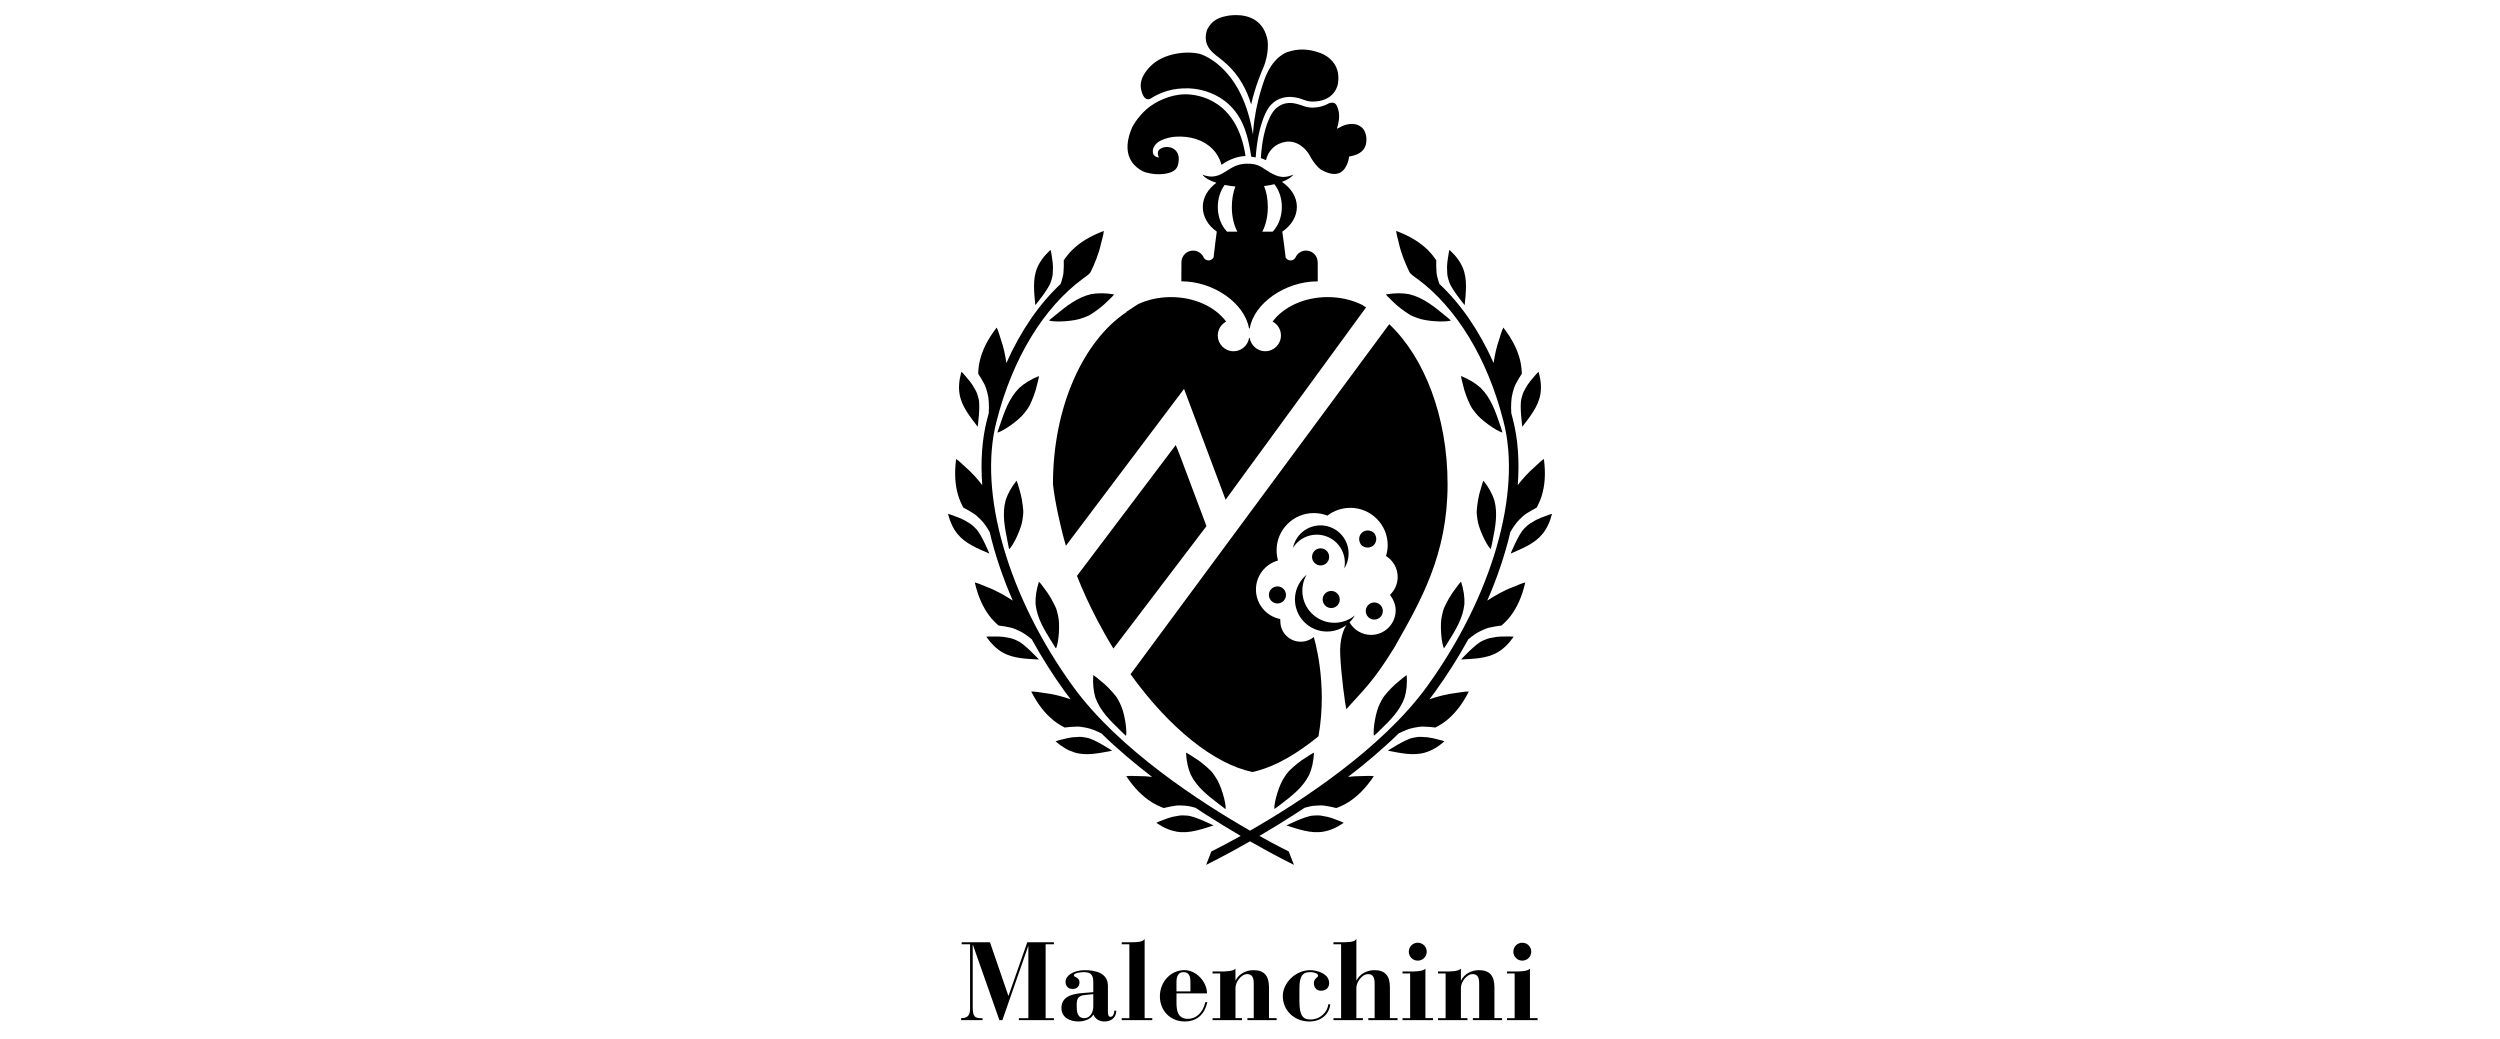 <?xml version="1.0" encoding="utf-8"?>
<!-- Generator: Adobe Illustrator 15.0.2, SVG Export Plug-In . SVG Version: 6.00 Build 0)  -->
<!DOCTYPE svg PUBLIC "-//W3C//DTD SVG 1.1//EN" "http://www.w3.org/Graphics/SVG/1.1/DTD/svg11.dtd">
<svg version="1.1" id="Capa_1" xmlns="http://www.w3.org/2000/svg" xmlns:xlink="http://www.w3.org/1999/xlink" x="0px" y="0px"
	 width="320px" height="133px" viewBox="0 0 320 133" enable-background="new 0 0 320 133" xml:space="preserve">
<g>
	<g>
		<polygon points="175.166,21.263 175.154,21.232 175.161,21.251 		"/>
		<circle cx="169.037" cy="71.281" r="1.096"/>
		<path d="M175.571,68.012c-1.041-0.463-2.032,0.615-1.398,1.649c0.057,0.09,0.131,0.165,0.22,0.221
			c1.037,0.651,2.131-0.353,1.652-1.398C175.951,68.271,175.785,68.106,175.571,68.012z"/>
		<circle cx="175.91" cy="78.211" r="1.095"/>
		<path d="M170.399,77.831c0.603,0,1.09-0.491,1.09-1.096c0-0.606-0.489-1.095-1.09-1.095c-0.607,0-1.098,0.488-1.098,1.095
			C169.302,77.34,169.792,77.831,170.399,77.831z"/>
		<circle cx="163.512" cy="76.151" r="1.093"/>
		<path d="M177.822,41.496l-33.111,44.803l0.007,0.01c4.95,6.889,10.724,11.496,15.556,12.494l0.052,0.011l0.254-0.053
			c1.609-0.414,4.172-1.269,8.186-4.513c1.228-6.904-0.606-12.714-0.606-12.714c-0.45,0.378-1.032,0.604-1.669,0.604
			c-1.44,0-2.607-1.166-2.607-2.608l-0.015-0.292c-1.772-0.348-3.107-1.909-3.107-3.781c0-1.754,1.174-3.233,2.778-3.698l0.04-0.035
			c-0.117-0.41-0.176-0.842-0.176-1.288c0-2.63,2.133-4.763,4.764-4.763c0.616,0,1.204,0.115,1.742,0.326
			c0.809-0.627,1.833-0.995,2.938-0.995c2.638,0,4.778,2.144,4.778,4.783c0,0.499-0.081,0.927-0.221,1.379
			c0.896,0.555,1.497,1.549,1.497,2.685c0,0.903-0.38,1.719-0.99,2.293c0.419,0.534,0.735,1.241,0.735,1.972
			c0,1.742-1.411,3.151-3.15,3.151c-1.181,0-2.216-0.654-2.756-1.613c0.09-0.087,0.177-0.179,0.261-0.278
			c0.159-0.191,0.3-0.396,0.418-0.604c-1.499,1.244-3.716,1.279-5.26-0.02c-1.544-1.298-1.886-3.49-0.917-5.181
			c-0.188,0.155-0.362,0.325-0.524,0.517c-1.461,1.735-1.237,4.325,0.497,5.786c1.494,1.259,3.624,1.265,5.119,0.132
			c-0.384,0.609-0.864,1.826-0.791,3.712c0.099,2.55,0.635,6.521,0.795,7.058c2.053-2.355,3.351-3.349,6.148-7.915
			c3.394-5.988,6.803-11.867,6.803-20.898C185.287,53.302,182.298,45.713,177.822,41.496z"/>
		<path d="M150.933,58.036l-0.437-1.072L137.85,73.718c0.745,1.882,1.618,3.788,2.62,5.691c0.655,1.245,1.259,2.327,1.971,3.481
			l0.075,0.122l11.912-15.67L150.933,58.036z"/>
		<path d="M137.848,73.719l0.001-0.001c-0.021-0.045-0.04-0.092-0.057-0.139L137.848,73.719z"/>
		<path d="M144.106,100.567l-0.086-0.031C144.038,100.551,144.084,100.56,144.106,100.567z"/>
		<path d="M176.205,100.535l-0.086,0.031C176.141,100.56,176.186,100.551,176.205,100.535z"/>
		<polygon points="145.103,39.22 145.1,39.221 145.1,39.221 		"/>
		<path d="M174.746,39.221L174.746,39.221L174.746,39.221z"/>
		<path d="M152.71,32.074c-0.819,0-1.483,0.667-1.483,1.485l-0.003,0.002c0,0-0.017,2.448-0.01,2.448
			c4.177,0,8.111,2.855,8.654,5.999c0.006,0.047,0.099,0.06,0.109-0.004c0.521-3.145,4.497-5.991,8.672-5.991
			c0.022,0,0.028-0.008,0.024-0.008l-0.007-2.444l-0.004-0.002c0-0.818-0.666-1.485-1.484-1.485c-0.595,0-1.105,0.35-1.345,0.855
			h0.01c-0.117,0.241-0.364,0.408-0.653,0.408c-0.263,0-0.492-0.142-0.617-0.353l-0.004,0.002c-0.022-0.331-0.433-3.333-0.433-3.333
			c1.146-0.799,1.864-1.922,1.864-3.168c0-1.266-0.738-2.402-1.91-3.203c0.701-0.261,1.214-0.585,1.461-0.946
			c-0.3,0.147-0.749,0.313-1.274,0.313h-0.001c-0.196,0-0.387-0.033-0.574-0.08c-0.051,0-0.105-0.007-0.154-0.028
			c-0.021-0.008-0.034-0.022-0.052-0.032c-0.038-0.014-0.077-0.02-0.115-0.033c-0.646-0.26-1.076-0.546-1.458-0.801
			c-0.634-0.42-1.09-0.724-2.261-0.724c-1.2,0-1.909,0.45-2.591,0.887c-0.409,0.261-0.795,0.504-1.259,0.648
			c-0.757,0.235-1.467,0.05-1.9-0.131c0.286,0.408,0.923,0.769,1.784,1.044c-1.074,0.792-1.738,1.881-1.738,3.085
			c0,1.245,0.649,2.362,1.789,3.161v0.001c0,0-0.404,3.03-0.415,3.335l-0.013-0.008c-0.126,0.216-0.354,0.36-0.621,0.36
			c-0.287,0-0.536-0.168-0.651-0.41h0.009C153.817,32.423,153.306,32.074,152.71,32.074z M161.803,23.816
			c0.47-0.06,0.913-0.142,1.317-0.237c0.611,0.775,0.955,1.792,0.955,2.91c0,1.245-0.423,2.365-1.169,3.162h-1.334
			c0.438-0.799,0.708-1.918,0.708-3.164C162.28,25.48,162.103,24.558,161.803,23.816z M156.759,23.673
			c0.427,0.085,0.888,0.153,1.371,0.2c-0.284,0.73-0.455,1.633-0.455,2.614c0,1.245,0.271,2.365,0.709,3.164h-1.33
			c-0.749-0.797-1.176-1.917-1.176-3.162C155.88,25.417,156.194,24.435,156.759,23.673z"/>
		<path d="M134.779,61.962v0.027c0.246,2.194,0.943,5.433,1.652,7.871l15.127-20.079l5.317,14.182l17.99-24.632
			c-0.012-0.004-0.017-0.008-0.029-0.014c-0.02-0.009-0.039-0.02-0.061-0.032c-0.023-0.011-0.046-0.022-0.069-0.033
			c-0.111-0.072-0.232-0.15-0.356-0.231c-1.269-0.626-2.777-0.993-4.403-0.993c-3.023,0-5.66,1.261-7.055,3.132l0,0
			c0.638,0.339,1.07,1.009,1.07,1.783c0,1.114-0.9,2.016-2.015,2.016c-0.996,0-1.804-0.728-1.985-1.678
			c-0.011-0.047-0.023-0.038-0.039-0.038s-0.035-0.008-0.043,0.04c-0.166,0.952-0.99,1.676-1.987,1.676
			c-1.113,0-2.016-0.901-2.016-2.016c0-0.774,0.436-1.443,1.071-1.783h-0.002c-1.395-1.872-4.03-3.132-7.053-3.132
			c-1.547,0-2.988,0.33-4.218,0.903c-0.883,0.564-1.507,0.985-1.507,0.985l0.049,0.012
			C138.665,43.604,134.779,52.086,134.779,61.962z"/>
		<path d="M156.827,103.543c0.009-0.006,0.015-0.009,0.021-0.016c0.015,0.003,0.029,0.007,0.037,0.01
			c0.049-0.812-0.601-3.075-1.26-4.009l0.017,0.021c-0.175-0.265-0.466-0.709-0.7-0.922c-0.581-0.564-1.331-1.213-2.178-1.717
			c-0.313-0.188-0.622-0.425-0.958-0.57c0.064,1.134,0.273,2.043,0.607,2.815c0.799,1.624,2.252,2.732,3.659,3.806
			c0.122,0.092,0.242,0.185,0.363,0.276l0,0c0.001,0.002,0.004,0.003,0.005,0.004c-0.001,0-0.003-0.001-0.004-0.002
			C156.564,103.339,156.7,103.441,156.827,103.543z"/>
		<path d="M155.287,105.634c0,0-2.375-1.188-3.332-1.236l-0.278-0.018c-0.239-0.015-0.519-0.021-0.696,0.011
			c-0.294,0.044-0.57,0.097-0.841,0.153l0,0c-0.042,0.013-0.084,0.02-0.129,0.031c-0.366,0.098-0.739,0.22-1.105,0.373
			c-0.293,0.121-0.62,0.215-0.897,0.376c0.951,0.646,1.794,0.987,2.606,1.129c1.598,0.278,3.196-0.317,4.715-0.791
			C155.313,105.654,155.302,105.643,155.287,105.634z"/>
		<path d="M144.082,94.161c0.007-0.004,0.014-0.01,0.021-0.014c0.015,0.004,0.029,0.01,0.036,0.015
			c0.145-0.8-0.235-3.126-0.782-4.13l0.015,0.023c-0.145-0.284-0.379-0.759-0.587-0.999c-0.513-0.627-1.181-1.359-1.964-1.96
			c-0.286-0.223-0.565-0.494-0.885-0.679c-0.07,1.135,0.032,2.061,0.273,2.867c0.603,1.708,1.917,2.979,3.188,4.208
			c0.111,0.106,0.217,0.213,0.326,0.319l0,0c0.002,0.001,0.004,0.003,0.007,0.004c-0.003,0-0.004-0.001-0.006-0.003
			C143.844,93.929,143.965,94.044,144.082,94.161z"/>
		<path d="M139.138,94.438l-0.272-0.05c-0.235-0.042-0.511-0.084-0.692-0.07c-0.298,0.008-0.579,0.028-0.854,0.054l0,0
			c-0.043,0.004-0.085,0.008-0.13,0.014c-0.375,0.055-0.763,0.135-1.143,0.241c-0.305,0.086-0.642,0.142-0.933,0.269
			c0.868,0.752,1.663,1.191,2.454,1.428c1.555,0.463,3.21,0.059,4.776-0.232c-0.012-0.011-0.025-0.021-0.035-0.033
			C142.306,96.055,140.087,94.6,139.138,94.438z"/>
		<path d="M135.128,82.967c0.008-0.003,0.015-0.003,0.024-0.006c0.011,0.009,0.025,0.017,0.03,0.021
			c0.334-0.741,0.53-3.088,0.244-4.194l0.008,0.022c-0.069-0.308-0.185-0.826-0.328-1.108c-0.345-0.732-0.815-1.604-1.429-2.379
			c-0.225-0.285-0.43-0.615-0.695-0.87c-0.341,1.084-0.468,2.008-0.431,2.847c0.173,1.802,1.139,3.354,2.074,4.855
			c0.083,0.13,0.16,0.259,0.241,0.387v0.001c0.001,0.002,0.002,0.003,0.004,0.006c-0.001-0.002-0.001-0.002-0.004-0.003
			C134.954,82.685,135.044,82.827,135.128,82.967z"/>
		<path d="M132.946,84.376c0,0-1.799-1.951-2.68-2.337l-0.253-0.117c-0.22-0.097-0.479-0.202-0.657-0.234
			c-0.289-0.064-0.566-0.114-0.841-0.155l0,0c-0.041-0.005-0.084-0.011-0.129-0.016c-0.376-0.037-0.772-0.058-1.168-0.045
			c-0.317,0.009-0.655-0.02-0.972,0.035c0.663,0.938,1.327,1.559,2.038,1.978c1.395,0.825,3.1,0.838,4.688,0.932
			C132.964,84.403,132.957,84.39,132.946,84.376z"/>
		<path d="M130.972,65.308c-0.068-0.808-0.203-1.789-0.508-2.728c-0.111-0.347-0.188-0.727-0.346-1.058
			c-0.701,0.896-1.14,1.717-1.398,2.517c-0.468,1.749-0.104,3.542,0.248,5.274c0.03,0.151,0.06,0.299,0.089,0.446l0,0
			c0.001,0.002,0.001,0.005,0.002,0.007c-0.001-0.002-0.001-0.004-0.002-0.005c0.032,0.163,0.066,0.327,0.097,0.488
			c0.008,0,0.016,0.001,0.025,0.001c0.008,0.013,0.018,0.023,0.022,0.031c0.571-0.579,1.574-2.71,1.693-3.847l-0.001,0.025
			C130.935,66.147,131.008,65.624,130.972,65.308z"/>
		<path d="M126.618,70.808c0,0-1.008-2.456-1.698-3.126l-0.196-0.195c-0.17-0.167-0.377-0.359-0.531-0.45
			c-0.251-0.163-0.493-0.304-0.733-0.439l0,0c-0.041-0.021-0.078-0.04-0.119-0.061c-0.338-0.169-0.701-0.322-1.077-0.449
			c-0.301-0.102-0.608-0.247-0.922-0.307c0.291,1.109,0.697,1.924,1.216,2.564c1.02,1.262,2.615,1.867,4.069,2.512
			C126.624,70.84,126.621,70.822,126.618,70.808z"/>
		<path d="M131.806,51.866c0.354-0.74,0.733-1.667,0.943-2.641c0.079-0.358,0.208-0.728,0.234-1.096
			c-1.074,0.443-1.88,0.95-2.518,1.527c-1.307,1.305-1.899,3.053-2.473,4.746c-0.05,0.146-0.1,0.29-0.15,0.436l0,0
			c0,0.002-0.001,0.004-0.001,0.007c0-0.003,0-0.004,0.001-0.005c-0.056,0.158-0.109,0.319-0.166,0.476
			c0.008,0.003,0.016,0.009,0.022,0.014c0.001,0.015,0.004,0.028,0.004,0.038c0.8-0.229,2.773-1.609,3.458-2.548l-0.015,0.022
			C131.343,52.586,131.675,52.161,131.806,51.866z"/>
		<path d="M125.136,54.614c0.006-0.016,0.01-0.03,0.015-0.046c0,0,0.367-2.646,0.1-3.569l-0.075-0.267
			c-0.066-0.23-0.147-0.498-0.24-0.654c-0.138-0.263-0.277-0.508-0.424-0.744l0,0c-0.024-0.037-0.046-0.073-0.071-0.11
			c-0.215-0.313-0.457-0.627-0.724-0.92c-0.212-0.236-0.411-0.513-0.658-0.72c-0.312,1.116-0.369,2.027-0.237,2.843
			C123.081,52.033,124.178,53.341,125.136,54.614z"/>
		<path d="M139.661,37.65c-1.799,0.418-3.227,1.589-4.609,2.723c-0.118,0.099-0.238,0.193-0.355,0.291l0,0
			c-0.003,0.003-0.004,0.003-0.007,0.004c0.002,0,0.003-0.001,0.004-0.004c-0.131,0.106-0.261,0.214-0.389,0.317
			c0.002,0.008,0.005,0.015,0.009,0.023c-0.007,0.012-0.014,0.027-0.016,0.035c0.8,0.228,3.205,0.097,4.282-0.338l-0.024,0.012
			c0.305-0.111,0.809-0.298,1.074-0.478c0.69-0.442,1.506-1.03,2.198-1.744c0.256-0.261,0.558-0.51,0.781-0.807
			C141.458,37.492,140.505,37.497,139.661,37.65z"/>
		<path d="M132.555,39.013c0,0,1.708-2.054,1.969-2.978l0.08-0.265c0.067-0.23,0.138-0.502,0.143-0.683
			c0.024-0.295,0.031-0.579,0.033-0.854l0,0c-0.002-0.044,0-0.086-0.003-0.131c-0.017-0.379-0.056-0.772-0.127-1.163
			c-0.057-0.313-0.08-0.651-0.181-0.958c-0.852,0.785-1.381,1.528-1.702,2.29c-0.629,1.498-0.386,3.188-0.251,4.775
			C132.528,39.034,132.542,39.022,132.555,39.013z"/>
		<path d="M163.568,103.237c0.121-0.092,0.238-0.185,0.36-0.276c1.406-1.072,2.861-2.182,3.659-3.806
			c0.335-0.772,0.544-1.68,0.608-2.815c-0.338,0.146-0.647,0.381-0.957,0.57c-0.849,0.504-1.601,1.152-2.182,1.717
			c-0.234,0.212-0.524,0.655-0.7,0.922l0.02-0.021c-0.662,0.932-1.311,3.196-1.262,4.009c0.01-0.001,0.025-0.004,0.039-0.01
			C163.161,103.534,163.434,103.339,163.568,103.237c-0.004,0.002-0.007,0.003-0.007,0.003S163.565,103.239,163.568,103.237
			L163.568,103.237z"/>
		<path d="M169.989,104.575c-0.044-0.012-0.085-0.019-0.129-0.031l0,0c-0.269-0.057-0.546-0.109-0.84-0.153
			c-0.176-0.032-0.458-0.025-0.697-0.011l-0.276,0.018c-0.959,0.05-3.335,1.236-3.335,1.236c-0.014,0.009-0.024,0.021-0.038,0.028
			c1.519,0.474,3.116,1.069,4.714,0.791c0.815-0.142,1.657-0.483,2.608-1.129c-0.279-0.163-0.606-0.255-0.896-0.376
			C170.73,104.795,170.356,104.672,169.989,104.575z"/>
		<path d="M176.275,93.813c0.108-0.106,0.217-0.213,0.327-0.319c1.27-1.229,2.583-2.5,3.188-4.208
			c0.24-0.807,0.342-1.732,0.271-2.867c-0.318,0.185-0.597,0.456-0.884,0.679c-0.783,0.603-1.452,1.333-1.965,1.96
			c-0.205,0.24-0.442,0.715-0.586,0.999l0.012-0.023c-0.544,1.006-0.921,3.33-0.78,4.13c0.009-0.004,0.023-0.008,0.038-0.015
			C175.905,94.151,176.156,93.929,176.275,93.813c-0.003,0.001-0.004,0.003-0.006,0.004
			C176.271,93.815,176.272,93.813,176.275,93.813L176.275,93.813z"/>
		<path d="M182.81,94.385c-0.045-0.006-0.086-0.01-0.131-0.014l0,0c-0.275-0.025-0.555-0.046-0.853-0.054
			c-0.181-0.014-0.458,0.028-0.693,0.07l-0.273,0.05c-0.945,0.163-3.165,1.619-3.165,1.619c-0.012,0.012-0.025,0.024-0.034,0.033
			c1.563,0.292,3.219,0.696,4.776,0.232c0.789-0.234,1.586-0.676,2.454-1.428c-0.296-0.127-0.63-0.183-0.938-0.269
			C183.573,94.52,183.186,94.439,182.81,94.385z"/>
		<path d="M190.37,76.878c1.286-2.952,2.281-5.902,2.952-8.767c0.348-0.614,0.744-1.193,1.108-1.551V66.56l0.03-0.029
			c0.24-0.243,0.606-0.608,0.885-0.775c0.46-0.299,0.909-0.558,1.347-0.779c0.27-0.497,0.498-1.02,0.665-1.572
			c0.39-1.298,0.504-2.787,0.262-4.653c-0.439,0.288-0.813,0.697-1.203,1.038c-0.827,0.715-1.545,1.535-2.143,2.305
			c0.229-3.036,0.035-5.887-0.624-8.429c0-0.006-0.012-0.049-0.014-0.055c-0.061-0.245-0.126-0.487-0.191-0.729l0,0
			c-0.057-0.909-0.02-1.908,0.166-2.55h-0.006l0.014-0.042c0.089-0.33,0.223-0.827,0.383-1.112c0.257-0.485,0.519-0.932,0.792-1.339
			c-0.016-0.57-0.08-1.138-0.215-1.703c-0.319-1.327-0.98-2.691-2.148-4.208c-0.24,0.465-0.36,1.008-0.531,1.496
			c-0.364,1.023-0.58,2.084-0.713,3.044c-1.833-4.126-4.203-7.558-6.938-10.117c-0.039-0.094-0.067-0.189-0.093-0.276h-0.003
			l-0.014-0.042c-0.098-0.328-0.246-0.823-0.262-1.148c-0.039-0.547-0.052-1.067-0.035-1.556c-0.313-0.476-0.668-0.923-1.083-1.332
			c-0.97-0.958-2.251-1.767-4.046-2.439c0.044,0.523,0.227,1.047,0.339,1.552c0.302,1.378,0.86,2.681,1.361,3.723
			c0.095,0.199,0.52,0.53,1.091,0.921c4.899,3.651,8.895,10.079,10.943,18.182c0,0.006,0.014,0.051,0.015,0.058
			c2.352,9.091-1.488,22.387-9.79,33.856c-5.848,8.076-16.437,14.905-22.668,18.475c-6.232-3.569-16.823-10.398-22.669-18.475
			c-8.303-11.47-12.143-24.766-9.792-33.856c0.001-0.007,0.013-0.051,0.016-0.058c2.056-8.14,6.08-14.591,11.011-18.235l0.001-0.002
			c0.538-0.371,0.932-0.681,1.022-0.866c0.509-1.037,1.056-2.345,1.357-3.723c0.114-0.504,0.298-1.028,0.34-1.552
			c-1.792,0.672-3.075,1.481-4.045,2.439c-0.414,0.409-0.771,0.856-1.083,1.332c0.017,0.489,0.005,1.009-0.036,1.556
			c-0.012,0.325-0.161,0.82-0.261,1.148l-0.014,0.042h-0.001c-0.026,0.087-0.058,0.182-0.093,0.276
			c-2.737,2.559-5.107,5.991-6.939,10.117c-0.134-0.96-0.351-2.023-0.713-3.044c-0.171-0.488-0.29-1.03-0.532-1.496
			c-1.167,1.517-1.828,2.881-2.147,4.208c-0.136,0.565-0.203,1.133-0.215,1.703c0.271,0.407,0.538,0.855,0.792,1.339
			c0.16,0.285,0.295,0.782,0.384,1.112l0.011,0.042h-0.001c0.183,0.642,0.219,1.641,0.164,2.55l0,0
			c-0.066,0.242-0.131,0.484-0.193,0.729c-0.001,0.006-0.012,0.049-0.017,0.055c-0.656,2.542-0.849,5.393-0.621,8.429
			c-0.596-0.77-1.314-1.59-2.142-2.305c-0.39-0.341-0.764-0.75-1.202-1.038c-0.244,1.866-0.129,3.356,0.26,4.653
			c0.167,0.553,0.395,1.075,0.666,1.572c0.438,0.222,0.888,0.48,1.348,0.779c0.279,0.169,0.645,0.532,0.885,0.775l0.029,0.029
			l-0.003,0.001c0.367,0.357,0.765,0.937,1.112,1.551c0.672,2.864,1.667,5.814,2.954,8.767c-0.939-0.622-2.109-1.3-3.375-1.771
			c-0.484-0.184-0.979-0.438-1.489-0.553c0.425,1.833,1.053,3.188,1.868,4.27c0.349,0.462,0.745,0.868,1.173,1.241
			c0.488,0.055,0.999,0.143,1.535,0.261c0.318,0.06,0.786,0.275,1.099,0.42l0.037,0.016v0.002c0.468,0.209,1.041,0.613,1.584,1.068
			c1.256,2.286,2.683,4.547,4.268,6.739c0.228,0.312,0.463,0.624,0.707,0.934c-1.016-0.348-2.225-0.68-3.469-0.818
			c-0.514-0.06-1.054-0.186-1.579-0.174c0.854,1.676,1.792,2.839,2.847,3.69c0.448,0.361,0.932,0.662,1.438,0.92
			c0.486-0.065,1.004-0.107,1.552-0.119c0.324-0.021,0.833,0.074,1.168,0.138l0.041,0.007v0.002
			c0.545,0.095,1.261,0.381,1.941,0.727c2.039,1.996,4.266,3.868,6.479,5.563c-0.556-0.064-1.131-0.104-1.708-0.101
			c-0.519,0-1.07-0.062-1.591,0.011c1.046,1.564,2.114,2.61,3.26,3.331c0.489,0.305,1.004,0.548,1.535,0.746
			c0.477-0.121,0.984-0.225,1.526-0.305c0.32-0.057,0.838-0.02,1.179,0.005l0.043,0.001v0.001c0.371,0.021,0.832,0.12,1.311,0.261
			c0.444,0.295,0.882,0.581,1.306,0.854c1.588,1.021,3.104,1.942,4.486,2.752c-2.25,1.253-3.701,1.96-3.756,1.987l-0.665,1.72
			c0.033-0.018,2.304-1.12,5.619-3.015c3.313,1.895,5.587,2.999,5.618,3.015l-0.667-1.72c-0.055-0.027-1.504-0.734-3.754-1.987
			c1.384-0.81,2.9-1.731,4.485-2.752c0.424-0.271,0.859-0.559,1.305-0.854c0.48-0.141,0.941-0.24,1.311-0.261v-0.001l0.042-0.001
			c0.342-0.026,0.857-0.062,1.179-0.005c0.542,0.08,1.051,0.183,1.526,0.305c0.533-0.198,1.048-0.439,1.535-0.746
			c1.146-0.723,2.215-1.767,3.262-3.331c-0.521-0.072-1.072-0.01-1.592-0.011c-0.578-0.003-1.152,0.036-1.707,0.101
			c2.212-1.695,4.437-3.567,6.478-5.563c0.68-0.346,1.397-0.632,1.939-0.727v-0.002l0.042-0.007c0.336-0.063,0.842-0.159,1.17-0.138
			c0.547,0.012,1.066,0.056,1.55,0.119c0.506-0.259,0.99-0.559,1.439-0.92c1.051-0.851,1.991-2.015,2.846-3.69
			c-0.524-0.011-1.064,0.115-1.577,0.174c-1.246,0.14-2.455,0.472-3.468,0.818c0.241-0.31,0.475-0.622,0.705-0.934
			c1.583-2.192,3.009-4.453,4.267-6.739c0.54-0.455,1.114-0.859,1.584-1.068l-0.002-0.002l0.038-0.016
			c0.313-0.146,0.781-0.36,1.102-0.42c0.535-0.118,1.046-0.205,1.533-0.261c0.428-0.371,0.825-0.779,1.175-1.241
			c0.814-1.08,1.442-2.437,1.868-4.27c-0.513,0.115-1.009,0.369-1.489,0.553C192.478,75.578,191.31,76.256,190.37,76.878z
			 M130.785,79.374c0.1,0.205,0.205,0.407,0.309,0.612C130.981,79.786,130.879,79.584,130.785,79.374z M189.215,79.374
			c-0.094,0.209-0.198,0.411-0.31,0.612C189.008,79.782,189.114,79.579,189.215,79.374z"/>
		<path d="M184.894,77.702c-0.146,0.282-0.26,0.801-0.327,1.108l0.005-0.022c-0.284,1.106-0.091,3.453,0.245,4.194
			c0.009-0.005,0.02-0.013,0.031-0.021c0.008,0.003,0.197-0.276,0.283-0.416c0,0.001-0.001,0.001-0.003,0.002
			c0.002-0.001,0.003-0.002,0.004-0.005v-0.001c0.083-0.129,0.16-0.258,0.239-0.387c0.936-1.502,1.903-3.055,2.074-4.856
			c0.038-0.838-0.085-1.762-0.43-2.846c-0.265,0.256-0.47,0.584-0.692,0.869C185.709,76.096,185.238,76.969,184.894,77.702z"/>
		<path d="M192.778,81.472c-0.397-0.013-0.788,0.007-1.168,0.045c-0.045,0.004-0.085,0.011-0.13,0.016l0,0
			c-0.272,0.042-0.551,0.091-0.84,0.155c-0.178,0.032-0.435,0.14-0.655,0.234l-0.254,0.117c-0.878,0.386-2.681,2.337-2.681,2.337
			c-0.01,0.014-0.018,0.027-0.026,0.04c1.589-0.096,3.293-0.106,4.689-0.932c0.709-0.419,1.374-1.039,2.033-1.978
			C193.436,81.452,193.098,81.48,192.778,81.472z"/>
		<path d="M190.943,69.759c0.031-0.147,0.056-0.296,0.088-0.446c0.352-1.733,0.716-3.525,0.245-5.275
			c-0.255-0.8-0.695-1.621-1.397-2.517c-0.155,0.332-0.231,0.713-0.343,1.059c-0.306,0.939-0.439,1.921-0.51,2.727
			c-0.034,0.317,0.037,0.84,0.082,1.155l-0.001-0.025c0.119,1.137,1.119,3.268,1.691,3.847c0.005-0.008,0.016-0.021,0.023-0.031
			C190.833,70.251,190.91,69.925,190.943,69.759c0.001,0.003-0.003,0.004-0.003,0.007C190.938,69.765,190.943,69.762,190.943,69.759
			L190.943,69.759z"/>
		<path d="M197.733,66.087c-0.377,0.127-0.735,0.28-1.077,0.449c-0.038,0.021-0.076,0.04-0.115,0.061l0,0
			c-0.243,0.136-0.484,0.276-0.735,0.439c-0.153,0.091-0.359,0.283-0.532,0.45l-0.196,0.195c-0.689,0.67-1.696,3.126-1.696,3.126
			c-0.003,0.015-0.004,0.031-0.01,0.048c1.455-0.645,3.048-1.25,4.069-2.512c0.519-0.64,0.927-1.454,1.217-2.564
			C198.34,65.841,198.033,65.987,197.733,66.087z"/>
		<path d="M192.011,54.402c-0.574-1.693-1.167-3.441-2.474-4.746c-0.638-0.578-1.446-1.084-2.521-1.527
			c0.028,0.368,0.156,0.738,0.236,1.096c0.209,0.974,0.591,1.901,0.945,2.641c0.129,0.295,0.461,0.72,0.661,0.975l-0.016-0.022
			c0.685,0.938,2.658,2.318,3.459,2.548c0-0.01,0.001-0.025,0.002-0.039c0.009-0.003-0.086-0.329-0.144-0.489
			c0,0.002,0,0.003,0,0.006c0-0.003,0-0.004-0.003-0.007h0.003C192.109,54.692,192.061,54.548,192.011,54.402z"/>
		<path d="M194.848,54.566c0.006,0.016,0.013,0.031,0.018,0.047c0.954-1.274,2.056-2.581,2.308-4.187
			c0.133-0.815,0.076-1.728-0.234-2.844c-0.248,0.207-0.445,0.484-0.658,0.72c-0.269,0.293-0.509,0.607-0.725,0.92
			c-0.028,0.036-0.047,0.073-0.073,0.11l0,0c-0.144,0.235-0.286,0.479-0.422,0.744c-0.092,0.155-0.177,0.425-0.241,0.654
			l-0.073,0.267C194.482,51.922,194.848,54.566,194.848,54.566z"/>
		<path d="M185.305,40.663c-0.12-0.097-0.237-0.192-0.358-0.291c-1.381-1.133-2.81-2.305-4.608-2.723
			c-0.843-0.153-1.798-0.156-2.946,0.035c0.22,0.295,0.526,0.544,0.78,0.807c0.695,0.716,1.506,1.303,2.198,1.743
			c0.265,0.181,0.771,0.367,1.073,0.479l-0.023-0.012c1.079,0.435,3.484,0.564,4.282,0.338c-0.004-0.008-0.01-0.024-0.017-0.035
			C185.692,40.995,185.436,40.769,185.305,40.663c0.003,0.003,0.004,0.004,0.005,0.005
			C185.309,40.667,185.306,40.666,185.305,40.663L185.305,40.663z"/>
		<path d="M185.396,35.77l0.08,0.265c0.262,0.924,1.969,2.978,1.969,2.978c0.015,0.009,0.027,0.021,0.039,0.032
			c0.139-1.586,0.379-3.277-0.252-4.775c-0.319-0.761-0.848-1.505-1.701-2.29c-0.102,0.307-0.122,0.646-0.178,0.958
			c-0.073,0.39-0.113,0.784-0.132,1.163c0,0.046,0,0.086,0,0.131h-0.001c0.001,0.275,0.012,0.559,0.031,0.854
			C185.258,35.267,185.329,35.54,185.396,35.77z"/>
		<path d="M172.364,72.182c0.737-1.844-0.158-3.937-2.004-4.677c-1.844-0.737-3.938,0.159-4.676,2.003
			c-0.083,0.203-0.141,0.41-0.183,0.617c0.904-1.447,2.74-2.087,4.382-1.429s2.527,2.387,2.185,4.06
			C172.18,72.575,172.281,72.386,172.364,72.182z"/>
		<path d="M171.141,13.605c-0.125-0.332-0.351-0.405-0.36-0.408c-0.349-0.153-0.73,0.056-0.736,0.058
			c-0.571,0.331-1.269,0.507-2.071,0.525c-0.626-0.033-0.854-0.115-1.2-0.236c-0.203-0.071-0.453-0.16-0.852-0.261
			c-1.959-0.497-2.914,0.948-2.923,0.963c-0.022,0.023-1.347,1.583-1.612,5.991c0.22,0.075,0.437,0.166,0.653,0.268
			c0.313-1.237,1.069-1.819,1.652-2.089c0.605-0.279,1.146-0.293,1.236-0.293c0.007,0,0.01,0,0.01,0c1.622,0,2.562,1.53,2.598,1.595
			c0.821,1.58,1.575,2.008,1.581,2.014c0.983,0.55,1.785,0.679,2.389,0.38c0.935-0.461,1.143-1.832,1.148-1.848l0.028-0.225
			l0.224-0.044c1.205-0.234,1.872-0.836,1.979-1.787c0.129-1.142-0.421-1.738-0.446-1.766c-1.052-1.107-2.669-0.288-2.684-0.28
			l-0.626,0.329l0.166-0.687C171.484,15.005,171.436,14.265,171.141,13.605z"/>
		<path d="M155.667,7.102c0.852,0.683,3.264,2.218,4.485,6.274c0.474-2.272,1.521-4.648,1.534-4.673
			c0.823-1.905,0.561-3.541,0.559-3.557c-0.224-1.17-0.761-2.037-1.594-2.577c-0.793-0.51-1.721-0.638-2.452-0.638
			c-0.708,0-1.227,0.12-1.237,0.122c-1.245,0.254-1.928,0.735-2.433,1.714c-0.003,0.002-0.317,0.728-0.142,1.555
			C154.543,6.032,154.997,6.564,155.667,7.102z"/>
		<path d="M146.585,22.047c0.863,0.248,1.668,0.318,2.463,0.209c1.52-0.206,1.682-0.922,1.76-1.266l0.079,0.018l-0.079-0.018
			c0.169-0.75,0.058-1.333-0.329-1.733c-0.289-0.297-0.637-0.378-0.64-0.379c-0.968-0.246-1.47,0.294-1.491,0.318
			c-0.283,0.343-0.07,0.815-0.068,0.822l0.066,0.145l-0.157-0.033c-0.249-0.051-0.427-0.169-0.529-0.352
			c-0.193-0.335-0.052-0.765-0.043-0.783c0.271-0.714,0.893-1.013,1.466-1.214c1.973-0.691,4.023,0.02,4.045,0.026
			c1.679,0.567,2.791,1.703,3.229,3.29c1.21-0.87,2.321-1.096,3.07-1.124c-1.08-7.248-6.099-7.881-7.616-7.902
			c-0.027,0-0.054,0-0.082,0c-1.948,0-3.897,0.955-4.978,1.913c-1.269,1.128-1.843,2.333-1.849,2.344
			c-0.667,1.563-0.763,2.89-0.28,3.941C145.227,21.592,146.572,22.042,146.585,22.047z"/>
		<path d="M146.676,12.628c0.015,0.01,0.288,0.169,0.579,0.001c1.407-0.914,3.006-1.36,4.758-1.32
			c0.047-0.002,5.243-0.143,7.24,4.997c0.005,0.011,0.582,1.389,0.901,3.747c0.19,0.018,0.379,0.05,0.573,0.09
			c0.327-4.603,1.621-6.299,1.674-6.37c0.01-0.015,1.366-2.243,4.521-0.982c0.579,0.23,1.09,0.212,1.186,0.208
			c1.002-0.023,1.794-0.309,2.362-0.846c0.06-0.057,0.114-0.115,0.164-0.172c0.053-0.061,0.101-0.124,0.146-0.185
			c0.39-0.532,0.47-1.049,0.471-1.07c0.216-1.302-0.108-2.363-0.969-3.158c-0.646-0.596-1.357-0.81-1.363-0.812
			c-1.471-0.519-2.723-0.553-4.072-0.109c-0.024,0.004-1.713,0.441-2.835,3.113c-0.015,0.03-1.293,3.176-1.585,6.838l-0.049,0.618
			l-0.114-0.61c-1.552-8.329-6.654-9.697-6.706-9.71c-1.532-0.392-4.594-0.157-6.309,1.593c-1.592,1.627-1.336,2.838-0.938,3.715
			C146.313,12.21,146.479,12.526,146.676,12.628z"/>
	</g>
	<g>
		<path d="M123.02,130.326h0.056c0.951,0,1.092-0.608,1.092-1.219v-8.24h-1.075v-0.256h3.623l2.351,6.841h0.028l2.396-6.841h3.412
			v0.256h-1.063v9.459h1.063v0.255h-4.487v-0.255h1.215v-9.204h-0.028l-3.298,9.459h-0.382l-3.387-9.63h-0.029v8.03
			c0,1.146,0.298,1.345,1.062,1.345h0.199v0.255h-2.747V130.326z"/>
		<path d="M141.812,129.448c0,0.438,0.071,0.707,0.325,0.707c0.34,0,0.496-0.425,0.496-0.791h0.254c0,0.834-0.595,1.388-1.515,1.388
			c-0.638,0-1.161-0.297-1.417-0.893c-0.369,0.678-1.345,0.893-1.896,0.893c-1.092,0-2.197-0.496-2.197-1.729
			c0-1.474,1.402-1.813,2.691-1.911l1.388-0.114v-1.19c0-0.849-0.142-1.373-1.203-1.373c-0.482,0-1.303,0.114-1.289,0.425
			c0.015,0.24,0.724,0.2,0.724,0.878c0,0.495-0.326,0.85-0.864,0.85c-0.638,0-0.921-0.425-0.921-0.92
			c0-0.794,1.034-1.487,2.449-1.487c1.46,0,2.976,0.396,2.976,2.011v3.258H141.812z M139.941,127.253l-1.119,0.112
			c-0.921,0.101-1.006,0.598-1.006,1.346c0,0.737,0.042,1.615,1.006,1.615c0.666,0,1.089-0.679,1.119-1.431V127.253z"/>
		<path d="M143.58,130.326h0.978v-9.459h-0.978v-0.256h0.892c1.009,0,1.784,0,2.041-0.426v10.139h0.977v0.256h-3.908v-0.254H143.58z
			"/>
		<path d="M150.591,127.154v1.188c0,0.963,0.142,2.068,1.457,2.068c1.105,0,1.929-0.82,2.237-2.14h0.256
			c-0.312,1.402-1.175,2.479-2.917,2.479c-1.814,0-3.158-1.375-3.158-3.216c0-1.912,1.445-3.356,3.116-3.356
			c1.485-0.028,2.902,1.443,2.918,2.974h-3.909V127.154z M152.374,126.898v-1.217c0-0.778-0.213-1.245-0.893-1.245
			c-0.481,0-0.893,0.298-0.893,1.245v1.217H152.374z"/>
		<path d="M155.205,130.326h0.978v-5.72h-0.978v-0.256h1.006c0.58,0,1.63,0,1.928-0.369v1.516h0.027
			c0.382-0.82,1.315-1.317,2.268-1.317c1.345,0,1.996,0.666,1.996,2.195v3.949h0.978v0.256h-3.738v-0.256h0.808v-4.475
			c0-0.991-0.425-1.161-0.838-1.161c-0.792,0-1.499,1.034-1.499,1.756v3.879h0.835v0.255h-3.767v-0.252H155.205z"/>
		<path d="M167.695,124.18c0.964,0,2.438,0.481,2.438,1.657c0,0.511-0.329,0.977-1.037,0.977c-0.579,0-0.92-0.425-0.92-0.964
			c0-0.637,0.542-0.722,0.542-0.963c0-0.226-0.373-0.452-1.022-0.452c-1.032,0-1.371,0.581-1.371,2.124v1.614
			c0,1.885,0.492,2.322,1.401,2.322c1.245,0,2.181-0.904,2.293-1.938h0.258c-0.157,1.317-1.205,2.195-2.68,2.195
			c-1.868,0-3.398-1.36-3.398-3.259C164.196,125.823,165.827,124.18,167.695,124.18z"/>
		<path d="M170.682,130.326h0.979v-9.459h-0.979v-0.256h0.896c1.004,0,1.784,0,2.038-0.426v5.312h0.029
			c0.382-0.82,1.317-1.317,2.268-1.317c1.343,0,1.995,0.666,1.995,2.195v3.949h0.978v0.256h-3.741v-0.256h0.808v-4.475
			c0-0.991-0.425-1.161-0.836-1.161c-0.794,0-1.502,1.034-1.502,1.756v3.879h0.837v0.255h-3.769V130.326z"/>
		<path d="M181.476,120.669c0.635,0,1.144,0.51,1.144,1.146c0,0.636-0.509,1.147-1.144,1.147c-0.641,0-1.149-0.512-1.149-1.147
			C180.326,121.179,180.835,120.669,181.476,120.669z M179.518,130.326h0.979v-5.72h-0.979v-0.256h1.006
			c0.583,0,1.631,0,1.929-0.369v6.343h0.976v0.256h-3.908v-0.254H179.518z"/>
		<path d="M184.064,130.326h0.974v-5.72h-0.974v-0.256h1.007c0.58,0,1.627,0,1.925-0.369v1.516h0.03
			c0.381-0.82,1.315-1.317,2.264-1.317c1.345,0,1.998,0.666,1.998,2.195v3.949h0.977v0.256h-3.736v-0.256h0.805v-4.475
			c0-0.991-0.425-1.161-0.836-1.161c-0.791,0-1.501,1.034-1.501,1.756v3.879h0.837v0.255h-3.768L184.064,130.326L184.064,130.326z"
			/>
		<path d="M194.854,120.669c0.638,0,1.147,0.51,1.147,1.146c0,0.636-0.51,1.147-1.147,1.147c-0.636,0-1.146-0.512-1.146-1.147
			C193.707,121.179,194.218,120.669,194.854,120.669z M192.898,130.326h0.977v-5.72h-0.977v-0.256h1.008
			c0.579,0,1.627,0,1.927-0.369v6.343h0.977v0.256h-3.91L192.898,130.326L192.898,130.326z"/>
	</g>
</g>
</svg>

